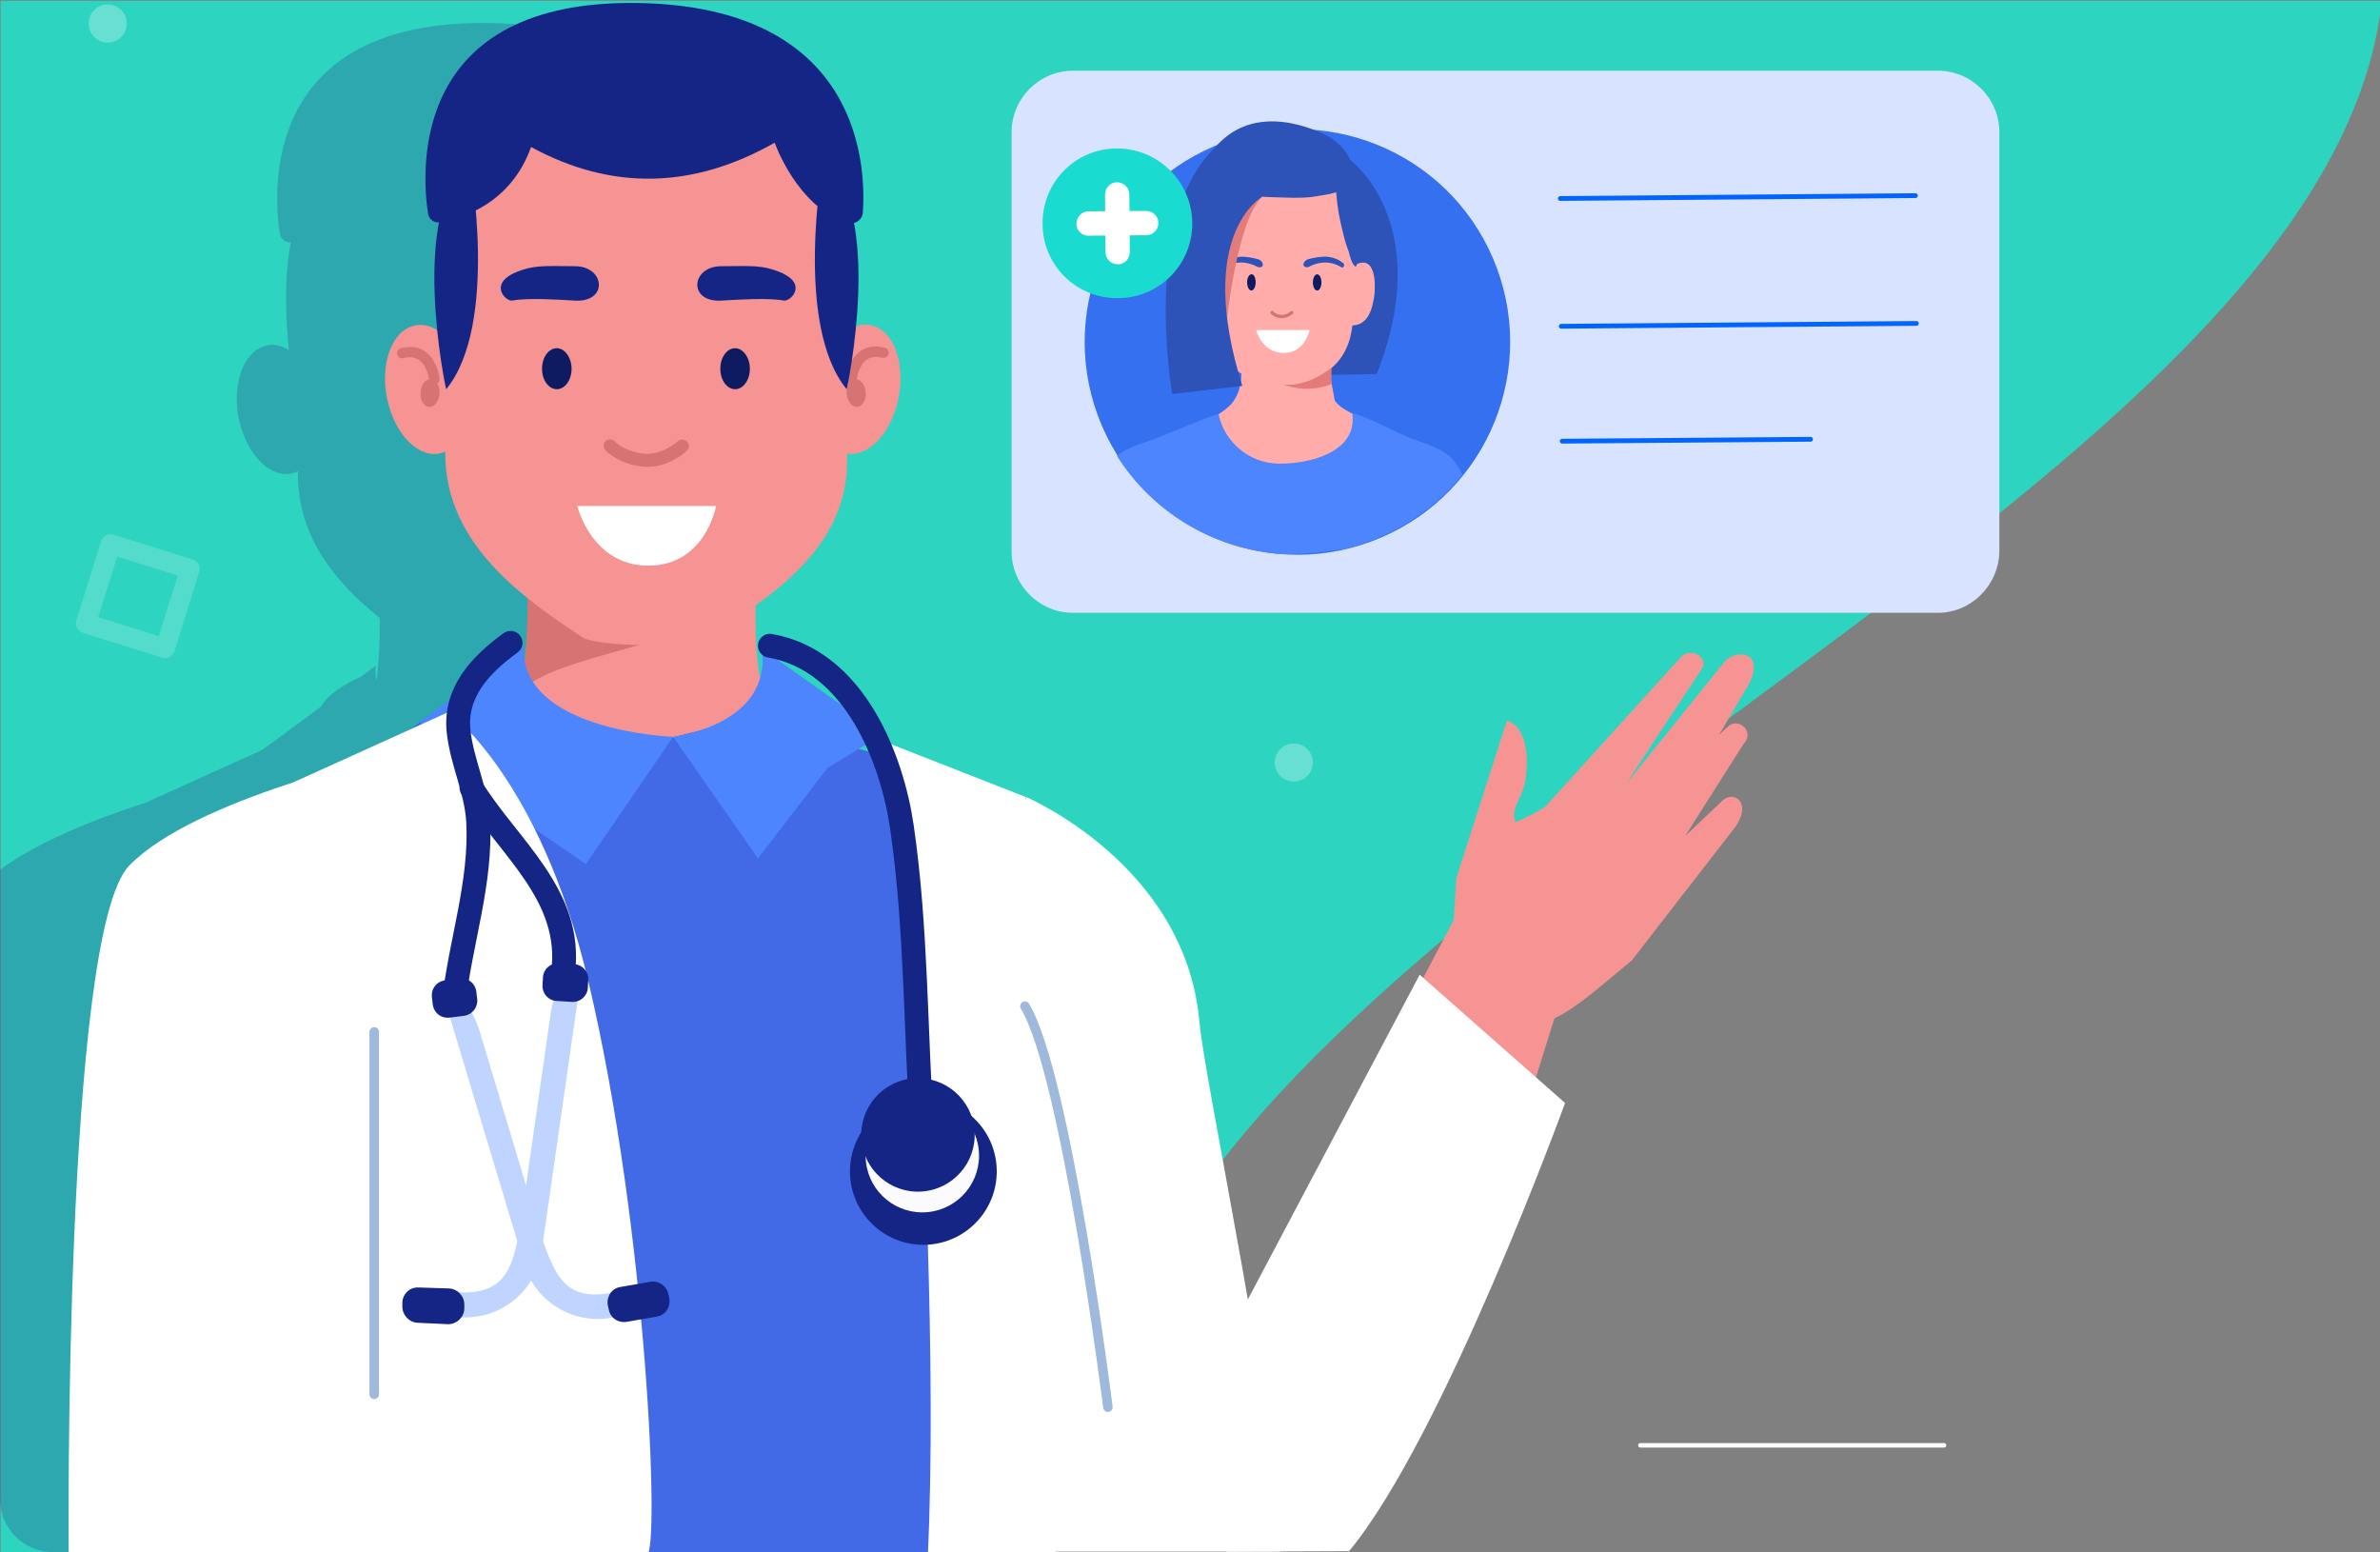 <?xml version="1.0" encoding="UTF-8" standalone="no"?>
<!-- Generator: Adobe Illustrator 22.1.0, SVG Export Plug-In . SVG Version: 6.00 Build 0)  -->

<svg
   version="1.1"
   id="Layer_1"
   x="0px"
   y="0px"
   viewBox="0 0 499.247 325.532"
   xml:space="preserve"
   sodipodi:docname="doc-with-record.svg"
   width="499.247"
   height="325.532"
   inkscape:version="1.3 (0e150ed, 2023-07-21)"
   xmlns:inkscape="http://www.inkscape.org/namespaces/inkscape"
   xmlns:sodipodi="http://sodipodi.sourceforge.net/DTD/sodipodi-0.dtd"
   xmlns:xlink="http://www.w3.org/1999/xlink"
   xmlns="http://www.w3.org/2000/svg"
   xmlns:svg="http://www.w3.org/2000/svg"><rect x="0" y="0" width="499.247" height="325.532" fill="#808080" stroke="none"/><defs
   id="defs91" /><sodipodi:namedview
   id="namedview91"
   pagecolor="#ffffff"
   bordercolor="#999999"
   borderopacity="1"
   inkscape:showpageshadow="2"
   inkscape:pageopacity="0"
   inkscape:pagecheckerboard="0"
   inkscape:deskcolor="#d1d1d1"
   inkscape:zoom="2.2887696"
   inkscape:cx="151.17293"
   inkscape:cy="232.4393"
   inkscape:window-width="1512"
   inkscape:window-height="861"
   inkscape:window-x="0"
   inkscape:window-y="38"
   inkscape:window-maximized="1"
   inkscape:current-layer="Layer_1" />&#10;<style
   type="text/css"
   id="style1">&#10;	.st0{clip-path:url(#SVGID_2_);fill:#00CEC8;}&#10;	.st1{fill:#A3C0FF;}&#10;	.st2{fill:#D8E3FF;}&#10;	.st3{fill-rule:evenodd;clip-rule:evenodd;fill:#F59493;}&#10;	.st4{fill-rule:evenodd;clip-rule:evenodd;fill:#FFFFFF;}&#10;	.st5{opacity:0.31;fill:#2E4787;}&#10;	.st6{fill:#F59493;}&#10;	.st7{fill:#436AE6;}&#10;	.st8{fill:#D67474;}&#10;	.st9{fill:#0F1B61;}&#10;	.st10{fill:#142585;}&#10;	.st11{fill:#4D85FF;}&#10;	.st12{fill:#FFFFFF;}&#10;	.st13{fill:none;stroke:#9EB9DB;stroke-width:2;stroke-linecap:round;stroke-linejoin:round;stroke-miterlimit:10;}&#10;	.st14{fill:none;stroke:#142585;stroke-width:5;stroke-linecap:round;stroke-linejoin:round;stroke-miterlimit:10;}&#10;	.st15{fill:#BFD4FF;}&#10;	.st16{fill:none;stroke:#223A7A;stroke-width:5.47;stroke-linecap:round;stroke-linejoin:round;stroke-miterlimit:10;}&#10;	.st17{fill:#FBFBFF;}&#10;	&#10;		.st18{fill-rule:evenodd;clip-rule:evenodd;fill:none;stroke:#0065FF;stroke-width:1;stroke-linecap:round;stroke-linejoin:round;stroke-miterlimit:10;}&#10;	.st19{fill:#3570F0;}&#10;	.st20{fill:#2D52B8;}&#10;	.st21{fill:#FFACAB;}&#10;	.st22{fill:#E37B7B;}&#10;	.st23{fill:#1ADBCF;}&#10;	.st24{opacity:0.18;}&#10;	.st25{fill:none;stroke:#FFFFFF;stroke-width:0.946;stroke-linecap:round;stroke-linejoin:round;stroke-miterlimit:10;}&#10;	.st26{opacity:0.28;fill:#FFFFFF;}&#10;	.st27{clip-path:url(#SVGID_4_);fill:#00CEC8;}&#10;	.st28{clip-path:url(#SVGID_6_);fill:#00CEC8;}&#10;	.st29{clip-path:url(#SVGID_8_);fill:#00CEC8;}&#10;	.st30{fill:#173885;}&#10;	.st31{fill:#385BD6;}&#10;	.st32{fill:#C2D5FF;}&#10;	.st33{fill:#C0CAE3;}&#10;	.st34{fill:#4A74FF;}&#10;	.st35{fill:#122175;}&#10;	.st36{fill:#E6EEFF;}&#10;	.st37{fill:#183180;}&#10;	.st38{fill:#99B2E8;}&#10;	.st39{fill:#8EA3D4;}&#10;	.st40{fill:#C9E4FF;}&#10;	.st41{fill:none;stroke:#E38A78;stroke-width:0.83;stroke-linecap:round;stroke-linejoin:round;stroke-miterlimit:10;}&#10;	.st42{fill:none;stroke:#9EB9DB;stroke-linecap:round;stroke-linejoin:round;stroke-miterlimit:10;}&#10;	.st43{fill:none;stroke:#FFFFFF;stroke-width:1.564;stroke-linecap:round;stroke-linejoin:round;stroke-miterlimit:10;}&#10;	.st44{fill:#A3BEF7;}&#10;	.st45{fill:none;stroke:#142585;stroke-width:2;stroke-linecap:round;stroke-linejoin:round;stroke-miterlimit:10;}&#10;	.st46{fill:none;stroke:#223A7A;stroke-width:2.383;stroke-linecap:round;stroke-linejoin:round;stroke-miterlimit:10;}&#10;	.st47{fill:none;stroke:#142585;stroke-linecap:round;stroke-linejoin:round;stroke-miterlimit:10;}&#10;	.st48{fill:#F0F5FF;}&#10;	.st49{opacity:0.28;}&#10;	.st50{opacity:0.4;fill:#A8B2E5;}&#10;	.st51{opacity:0.31;fill:#476DCF;}&#10;	.st52{fill:url(#SVGID_9_);}&#10;	.st53{fill:#3B6BD9;}&#10;	.st54{opacity:0.27;fill:#FCFEFF;}&#10;	.st55{fill:#2F6AD6;}&#10;	.st56{fill:#2B60C2;}&#10;	.st57{fill:#6094F5;}&#10;	.st58{fill:#4C87F5;}&#10;	.st59{fill:#85B0FF;}&#10;	.st60{fill:#B8D1FF;}&#10;	.st61{fill:#99B8FF;}&#10;	.st62{fill:#356DE6;}&#10;	.st63{fill:#CFDEFF;}&#10;	.st64{fill:#3071FF;}&#10;	.st65{fill:#FFFFFF;stroke:#35519C;stroke-width:0.575;stroke-miterlimit:10;}&#10;	.st66{fill:#0E2E82;}&#10;	.st67{fill:#FFFFFF;stroke:#35519C;stroke-width:0.591;stroke-miterlimit:10;}&#10;	.st68{fill:#3E62D4;}&#10;	.st69{fill:none;stroke:#B8CCFF;stroke-width:3.659;stroke-linecap:round;stroke-linejoin:round;stroke-miterlimit:10;}&#10;	.st70{fill:#3072FF;}&#10;	.st71{fill:none;stroke:#FFFFFF;stroke-width:2.045;stroke-linecap:round;stroke-linejoin:round;stroke-miterlimit:10;}&#10;	.st72{fill:url(#SVGID_10_);}&#10;	.st73{fill:#ED9845;}&#10;	.st74{fill:#AA5509;}&#10;	.st75{opacity:0.37;fill:#AA5509;}&#10;	.st76{fill:#FFA664;}&#10;	.st77{fill:#D37B33;}&#10;	.st78{opacity:0.18;fill:#FFE0C9;}&#10;	.st79{fill:#EBF5FF;}&#10;	.st80{fill:#EB984E;}&#10;	.st81{fill:#FFAC61;}&#10;	.st82{fill:#214BB8;}&#10;	.st83{fill:#3864D6;}&#10;	.st84{fill:#E1EAF4;}&#10;	.st85{fill:#A1B8ED;}&#10;	.st86{fill:#A6BEF5;}&#10;	.st87{fill:#DBE7FF;}&#10;	.st88{fill:#2F81EC;}&#10;	.st89{fill:none;stroke:#2C4482;stroke-width:1.592;stroke-linecap:round;stroke-linejoin:round;stroke-miterlimit:10;}&#10;	.st90{fill-rule:evenodd;clip-rule:evenodd;fill:#A1BFFF;}&#10;	.st91{fill-rule:evenodd;clip-rule:evenodd;fill:#F0F5FF;}&#10;	&#10;		.st92{fill-rule:evenodd;clip-rule:evenodd;fill:none;stroke:#223A7A;stroke-width:1.797;stroke-linecap:round;stroke-miterlimit:10;}&#10;	.st93{fill-rule:evenodd;clip-rule:evenodd;fill:#63FFF5;}&#10;	&#10;		.st94{fill-rule:evenodd;clip-rule:evenodd;fill:none;stroke:#FCFEFF;stroke-width:3.963;stroke-linecap:round;stroke-linejoin:round;stroke-miterlimit:10;}&#10;	.st95{fill:#2651DE;}&#10;	.st96{fill:#A1BFFF;}&#10;	.st97{fill:#2D69ED;}&#10;	.st98{opacity:0.73;fill:#3171FF;}&#10;	.st99{fill:#223A7A;}&#10;	.st100{fill:none;stroke:#FFFFFF;stroke-width:1.275;stroke-linecap:round;stroke-linejoin:round;stroke-miterlimit:10;}&#10;	.st101{fill:#63FFF5;}&#10;	&#10;		.st102{fill-rule:evenodd;clip-rule:evenodd;fill:none;stroke:#FFFFFF;stroke-width:1.247;stroke-linecap:round;stroke-miterlimit:10;}&#10;	.st103{fill:none;stroke:#223A7A;stroke-width:2.131;stroke-linecap:round;stroke-miterlimit:10;}&#10;	.st104{fill:#2B41E3;}&#10;	.st105{fill:#F6F7FA;}&#10;</style>&#10;<g
   id="g1"
   transform="matrix(1.027,0,0,-0.652,-1.304,326.153)"
   style="fill:#2dd4bf;fill-opacity:1">&#10;	<defs
   id="defs1">&#10;		<rect
   id="SVGID_1_"
   x="1.4"
   y="0"
   width="500"
   height="500" />&#10;	</defs>&#10;	<clipPath
   id="SVGID_2_">&#10;		<use
   xlink:href="#SVGID_1_"
   style="overflow:visible"
   id="use1" />&#10;	</clipPath>&#10;	<path
   class="st0"
   d="m -11.8,-10.3 c 0,0 198.6,-49.4 247.6,100.6 49,150 250.3,265.4 252.4,419.8 l -488.6,0.8 c -6.3,0 -11.4,-6.7 -11.4,-15 z"
   clip-path="url(#SVGID_2_)"
   id="path1"
   style="fill:#2dd4bf;fill-opacity:1" />&#10;</g>&#10;&#10;&#10;<path
   class="st3"
   d="m 252.8,291.932 53,-100.6 22.9,13.7 c 0,0 -33.3,110.2 -43.3,114.9 -10,4.7 -43.6,10.8 -32.6,-28 z"
   id="path26" />&#10;<path
   class="st4"
   d="m 297.8,204.432 30.5,26.9 c 0,0 -25.4,69.9 -45.3,94 l -25.7,0.1 -13.8,-18.4 z"
   id="path27" />&#10;<path
   class="st5"
   d="m 222.2,312.932 c 0,-24.4 -0.7,-81.5 -1.8,-94.2 -2.9,-33.1 -36.5,-47.3 -36.5,-47.3 l -30.5,-11.9 c -0.1,-0.2 -0.2,-0.4 -0.3,-0.6 l 1,-0.6 -2,-1.4 c -3.5,-6.4 -9,-11.4 -18,-12.9 l 0.1,0.2 -5.6,-3.8 c 0.3,2.3 0.2,4.4 -0.3,6.2 -0.8,-4.6 -1,-9.7 -0.9,-15.2 9.6,-6.9 19.2,-16.1 19.2,-30.2 v -1.8 c 4.1,0.6 8.5,-3.4 10.4,-9.9 2.1,-7.2 0.1,-14.6 -4.3,-16.6 -1.4,-0.6 -2.8,-0.6 -4.3,-0.1 0.6,-6.7 0.9,-14.8 -0.4,-21.8 1,-0.3 1.8,-1.1 1.9,-2.3 0.7,-10.1 -0.7,-43.1 -47.1,-43.9 -47.9,-0.8 -45.5,35.2 -44.1,44.2 0.2,1.1 1.2,1.9 2.3,1.8 -1.4,7.3 -1.1,15.8 -0.4,22.6 -1.9,-1.2 -3.9,-1.5 -5.8,-0.6 -4.4,2 -6.4,9.4 -4.3,16.6 2.1,7.2 7.3,11.5 11.8,9.5 0.1,0 0.1,-0.1 0.2,-0.1 v 0.7 c 0,13.4 8.3,23 17.2,30.1 0,4.7 -0.2,9.2 -0.7,13.2 -0.2,-1 -0.3,-2.1 -0.2,-3.2 l -3.1,2.3 c 0,0 -6.4,2.7 -8.4,6.3 l -10,7.4 v 0 l -2.4,1.7 -24.3,11 c -10.5,3.4 -22.7,8.2 -30.6,14.1 v 132 c 0,6.1 5,11.1 11.1,11.1 l 197.9,-0.2 c 3.9,-3.1 8,-6.8 13.2,-12.4 z"
   id="path28" />&#10;<path
   class="st6"
   d="m 136.1,180.032 h 3.8 c 11.6,0 35.9,-9.5 35.9,-18.8 -22.4,-4.3 -17.7,-34.6 -14.8,-65.1 0,-9.4 -9.5,-17.1 -21.2,-17.1 H 136 c -11.6,0 -25.5,10.9 -25.5,20.3 -0.7,28.2 5.3,52.7 -15.1,61.8 0.1,9.3 29.1,18.9 40.7,18.9 z"
   id="path29" />&#10;<path
   class="st7"
   d="m 49.5,325.891 c 0.6,-69.058 4.1,-150.461 4.1,-150.461 l 34.6,-23.99 12.4,13.249 53.4,-13.249 c 0,0 52,10.037 63.6,17.666 11.6,7.628 10.8,75.582 10.8,75.582 0,0 -14.6,54.403 -16.1,81.404 z"
   id="path30"
   style="stroke-width:1.002" />&#10;<path
   class="st8"
   d="m 159.8,116.432 c 0,19 -42.8,18.9 -50.9,29 1.9,-8.1 2,-19.6 1.7,-31.7 z"
   id="path31" />&#10;<path
   class="st6"
   d="m 148.6,133.732 c 11.3,-7.7 29.1,-17.7 29.1,-37 v -41.6 c 0,-24.7 -18.4,-45 -41,-45 h -2.3 c -22.5,0 -41,20.2 -41,45 v 40.1 c 0,19.4 17.5,30.9 28.7,38.4 3.2,2.1 23.3,2.3 26.5,0.1 z"
   id="path32" />&#10;<path
   class="st9"
   d="m 119.9,77.332 c 0,2.4 -1.4,4.3 -3.1,4.3 -1.7,0 -3.1,-1.9 -3.1,-4.3 0,-2.4 1.4,-4.3 3.1,-4.3 1.7,0 3.1,2 3.1,4.3 z"
   id="path33" />&#10;<path
   class="st9"
   d="m 157.3,77.332 c 0,2.4 -1.4,4.3 -3.1,4.3 -1.7,0 -3.1,-1.9 -3.1,-4.3 0,-2.4 1.4,-4.3 3.1,-4.3 1.7,0 3.1,2 3.1,4.3 z"
   id="path34" />&#10;<path
   class="st10"
   d="m 107.5,63.032 c 3.3,-0.6 9.5,-0.2 12.8,0 7.4,0.6 6.7,-7.2 0.3,-7.2 -6.2,0 -8.6,-0.4 -12.9,1.5 -5.1,2.5 -1.5,6 -0.2,5.7 z"
   id="path35" />&#10;<path
   class="st10"
   d="m 164.4,63.032 c -3.3,-0.6 -9.5,-0.2 -12.8,0 -7.4,0.6 -6.7,-7.2 -0.3,-7.2 6.2,0 8.6,-0.4 12.9,1.5 5.2,2.5 1.5,6 0.2,5.7 z"
   id="path36" />&#10;<path
   class="st6"
   d="m 81.6,85.232 c 2.1,7.2 7.3,11.5 11.8,9.5 4.4,-2 6.4,-9.4 4.3,-16.6 -2.1,-7.2 -7.3,-11.5 -11.8,-9.5 -4.4,1.9 -6.4,9.3 -4.3,16.6 z"
   id="path37" />&#10;<g
   id="g38"
   transform="translate(2.6,-176.568)">&#10;	<path
   class="st8"
   d="m 88.5,257.2 c 0,0 0.1,0 0.1,0 0.6,-0.1 1,-0.6 1,-1.2 0,-0.2 -0.4,-3.9 -3,-5.7 -1.4,-1 -3.1,-1.2 -5.1,-0.7 -0.6,0.2 -0.9,0.7 -0.8,1.3 0.2,0.6 0.7,0.9 1.3,0.8 1.4,-0.4 2.4,-0.2 3.3,0.4 1.8,1.2 2.1,4.1 2.1,4.1 0.1,0.6 0.5,1 1.1,1 z"
   id="path38" />&#10;</g>&#10;<path
   class="st8"
   d="m 88.2,82.332 c -0.1,1.6 0.7,2.9 1.8,3 1.1,0.1 2.1,-1.2 2.2,-2.8 0.1,-1.6 -0.7,-2.9 -1.8,-3 -1.2,-0.1 -2.1,1.2 -2.2,2.8 z"
   id="path39" />&#10;<ellipse
   transform="rotate(-79.432)"
   class="st6"
   cx="-47.23"
   cy="192.007"
   rx="13.699"
   ry="8.6"
   id="ellipse39"
   style="stroke-width:1" />&#10;<g
   id="g40"
   transform="translate(2.6,-176.568)">&#10;	<path
   class="st8"
   d="m 176,257.2 c 0.5,0 1,-0.4 1.1,-1 0,0 0.3,-2.9 2.1,-4.2 0.9,-0.6 1.9,-0.7 3.3,-0.4 0.6,0.1 1.2,-0.2 1.3,-0.8 0.1,-0.6 -0.2,-1.2 -0.8,-1.3 -2,-0.5 -3.7,-0.3 -5.1,0.7 -2.6,1.8 -3,5.6 -3,5.7 -0.1,0.6 0.4,1.1 1,1.2 z"
   id="path40" />&#10;</g>&#10;<path
   class="st8"
   d="m 181.6,82.332 c 0.1,1.6 -0.7,2.9 -1.8,3 -1.1,0.1 -2.1,-1.2 -2.2,-2.8 -0.1,-1.6 0.7,-2.9 1.8,-3 1.1,-0.1 2.1,1.2 2.2,2.8 z"
   id="path41" />&#10;<g
   id="g42"
   transform="translate(2.6,-176.568)">&#10;	<path
   class="st8"
   d="m 133.2,274.5 c 4.7,0 8.2,-3.3 8.3,-3.4 0.5,-0.5 0.6,-1.3 0,-1.9 -0.5,-0.5 -1.3,-0.6 -1.9,-0.1 0,0 -3.4,3.1 -7.3,2.6 -4,-0.5 -5.8,-2.4 -5.9,-2.5 -0.5,-0.6 -1.3,-0.6 -1.9,-0.2 -0.6,0.5 -0.6,1.3 -0.2,1.9 0.1,0.1 2.4,2.8 7.6,3.5 0.5,0.1 0.9,0.1 1.3,0.1 z"
   id="path42" />&#10;</g>&#10;<path
   class="st10"
   d="m 98.5,33.832 c 0,0 6.3,34.1 -4.9,47.8 -0.1,0 -8,-37.5 4.9,-47.8 z"
   id="path43" />&#10;<path
   class="st10"
   d="m 172.7,33.832 c 0,0 -6.3,34.1 4.9,47.8 0.1,0 8,-37.5 -4.9,-47.8 z"
   id="path44" />&#10;<path
   class="st10"
   d="m 177.7,46.732 c 1.6,0.5 3.2,-0.6 3.3,-2.2 0.7,-10.1 -0.7,-43.1 -47.1,-43.9 -47.9,-0.8 -45.5,35.2 -44.1,44.2 0.2,1.2 1.3,2 2.5,1.8 4.5,-0.8 14.8,-3.8 19.1,-15.8 16.9,9.2 34,8.8 51.1,-0.9 0,0 4.7,13.5 15.2,16.8 z"
   id="path45" />&#10;<path
   class="st11"
   d="m 159.8,136.032 25.4,18 -11.6,7 -14.6,19 -17.8,-25.5 c 0,0 20.9,-2.5 18.6,-18.5 z"
   id="path46" />&#10;<path
   class="st11"
   d="m 109.8,135.332 -21.6,16 5.1,9.6 29.6,20.3 18.3,-26.7 c 0,0 -32.3,-1.1 -31.4,-19.2 z"
   id="path47" />&#10;<path
   class="st12"
   d="M 27.1,181.552 C 40.9,167.4 81.6,158.567 81.6,158.567 l 1.6,61.831 -5.3,105.694 H 14.4 c 0,0.1 -1.1,-130.286 12.7,-144.539 z"
   id="path48"
   style="stroke-width:1.002" />&#10;<path
   class="st12"
   d="m 42.7,172.619 51.4,-23.287 c 0,0 19.1,13.651 29.3,56.41 12.5,52.697 15,120.249 12.3,120.249 l -92.9,0.1 1.5,-81.504 z"
   id="path49"
   style="stroke-width:1.002" />&#10;<path
   class="st12"
   d="m 228.5,290.367 c -4.3,25.896 -7.4,36.376 -7.4,36.376 h -26.5 c 2,-40.104 -1.4,-100.16 -1.4,-100.16 0,0 -0.8,-66.404 -11.8,-72.651 l 33.7,13.2 c 0,0.101 19.5,86.355 13.4,123.235 z"
   id="path50"
   style="stroke-width:1.004" />&#10;<path
   class="st12"
   d="m 251.6,214.332 c 1.1,12.6 17,86.7 17,111.1 h -47.4 c -10.8,-20.8 -6,-53.5 -6,-53.5 v -104.8 c -0.1,0 33.5,14.1 36.4,47.2 z"
   id="path51" />&#10;<path
   class="st13"
   d="m 78.5,292.432 c 0,0 0,-59.2 0,-76"
   id="path52" />&#10;<path
   class="st13"
   d="m 232.4,295.132 c 0,0 -8.7,-69.6 -17.4,-84.1"
   id="path53" />&#10;<g
   id="g61"
   transform="translate(2.6,-176.568)">&#10;	<g
   id="g54">&#10;		<path
   class="st14"
   d="m 104.5,311.4 v 0 c -6.2,4.5 -11.8,10.3 -10.9,18.6 0.7,6.4 3.7,12.2 4.1,18.8 0.7,12.9 -3.7,25.3 -5.1,37.9"
   id="path54" />&#10;	</g>&#10;	<g
   id="g55">&#10;		<path
   class="st14"
   d="m 96.3,341.8 c 7.7,12.5 21.4,22.5 19.2,38.9"
   id="path55" />&#10;	</g>&#10;	<path
   class="st15"
   d="m 98,392.8 13,43.2 c 3.2,9.3 5.7,14.3 17.3,11.1 0.4,1.6 0.7,3.3 1,4.9 l -1.8,0.5 c -8.5,2.6 -17.6,-2.2 -20.1,-10.7 L 91.8,390 c -2.6,-8.4 3.6,-5.5 6.2,2.8 z"
   id="path56" />&#10;	<path
   class="st10"
   d="m 133.8,445.4 -6.3,1.1 c -1.8,0.3 -2.9,2 -2.6,3.8 l 0.2,0.9 c 0.3,1.8 2,2.9 3.8,2.6 l 6.3,-1.1 c 1.8,-0.3 2.9,-2 2.6,-3.8 l -0.2,-0.9 c -0.3,-1.7 -2,-2.9 -3.8,-2.6 z"
   id="path57" />&#10;	<path
   class="st15"
   d="m 112.9,389.2 -6.4,44.7 c -1.7,9.6 -3.5,15 -15.5,13.5 -0.1,1.7 -0.2,3.4 -0.2,5 l 1.9,0.3 c 8.8,1.3 17,-4.8 18.3,-13.6 l 7.7,-53.6 c 1.1,-8.7 -4.6,-5 -5.8,3.7 z"
   id="path58" />&#10;	<path
   class="st10"
   d="m 85.2,446.6 6.4,0.2 c 1.8,0.1 3.2,1.6 3.2,3.4 v 0.9 c -0.1,1.8 -1.6,3.2 -3.4,3.2 L 85,454 c -1.8,-0.1 -3.2,-1.6 -3.2,-3.4 v -0.9 c 0.1,-1.8 1.6,-3.2 3.4,-3.1 z"
   id="path59" />&#10;	<path
   class="st10"
   d="m 94.9,389.6 -3.2,0.4 c -1.7,0.2 -3.2,-0.9 -3.5,-2.6 L 88,385.7 c -0.2,-1.7 0.9,-3.2 2.6,-3.5 l 3.2,-0.4 c 1.7,-0.2 3.2,0.9 3.5,2.6 l 0.2,1.7 c 0.2,1.7 -1,3.2 -2.6,3.5 z"
   id="path60" />&#10;	<path
   class="st10"
   d="m 117.4,386.7 -3.3,-0.2 c -1.7,-0.1 -3,-1.6 -2.9,-3.3 l 0.1,-1.7 c 0.1,-1.7 1.6,-3 3.3,-2.9 l 3.3,0.2 c 1.7,0.1 3,1.6 2.9,3.3 l -0.1,1.7 c -0.1,1.7 -1.6,3 -3.3,2.9 z"
   id="path61" />&#10;</g>&#10;<g
   id="g65"
   transform="translate(2.6,-176.568)">&#10;	<g
   id="g62">&#10;		<path
   class="st14"
   d="m 196.6,413.6 c 0.2,3.3 -5.5,4.2 -5.7,1 v 0 c -1.5,-21.4 -1.2,-43.2 -4.3,-64.5 -2,-14 -9.8,-35 -27.7,-38.1"
   id="path62" />&#10;	</g>&#10;	<g
   id="g64">&#10;		&#10;			<circle
   transform="matrix(0.998,-0.06,0.06,0.998,-24.872,12.157)"
   class="st10"
   cx="191"
   cy="422.4"
   id="ellipse62"
   r="15.4" />&#10;		&#10;			<circle
   transform="matrix(0.995,-0.099,0.099,0.995,-40.364,20.821)"
   class="st17"
   cx="190.7"
   cy="419.1"
   id="ellipse63"
   r="11.9" />&#10;		&#10;			<circle
   transform="matrix(0.998,-0.067,0.067,0.998,-27.334,13.649)"
   class="st10"
   cx="189.9"
   cy="414.5"
   id="ellipse64"
   r="11.9" />&#10;	</g>&#10;</g>&#10;&#10;&#10;&#10;<path
   class="st12"
   d="m 121.1,106.132 h 29.1 c 0,0 -2.2,12.5 -14.2,12.5 -11.9,0 -14.9,-12.5 -14.9,-12.5 z"
   id="path67" />&#10;<g
   id="g91"
   transform="translate(2.6,-176.568)"><path
     class="st2"
     d="M 403.9,305.1 H 222.5 c -7.1,0 -12.9,-5.8 -12.9,-12.9 v -87.9 c 0,-7.1 5.8,-12.9 12.9,-12.9 h 181.4 c 7.1,0 12.9,5.8 12.9,12.9 v 87.9 c -0.1,7.1 -5.9,12.9 -12.9,12.9 z"
     id="path25" /><line
     class="st18"
     x1="324.9"
     y1="245"
     x2="399.4"
     y2="244.4"
     id="line65" /><line
     class="st18"
     x1="324.7"
     y1="218.2"
     x2="399.2"
     y2="217.6"
     id="line66" /><line
     class="st18"
     x1="325.1"
     y1="269.1"
     x2="377.2"
     y2="268.7"
     id="line67" /><g
     id="g86">&#10;	&#10;		<circle
   transform="matrix(0.92,-0.393,0.393,0.92,-75.834,125.822)"
   class="st19"
   cx="269.4"
   cy="248.2"
   id="ellipse67"
   r="44.6" />&#10;	<path
   class="st20"
   d="m 280.5,210 c 0,0 18.2,13.2 5.7,45 l -24,0.5 z"
   id="path68" />&#10;	<path
   class="st21"
   d="m 253,263.8 c -0.2,-0.1 -0.2,-0.2 0.1,-0.4 0.9,-0.6 1.7,-1.2 2.5,-2 2.3,-2.6 2.3,-6 2.2,-8.3 0,-0.5 19.3,-1.9 19.3,-1.9 -0.1,0.5 -1,0.3 -1,2.5 0,0.2 1,5.1 1.3,6.9 1.3,1.8 3.4,2.4 4.2,3.1 0.3,0.3 3.8,3.6 3.5,3.2 -0.4,-0.4 2.7,5.1 -1,1.8 0.8,1 9.4,5.6 9.4,5.6 l -26.7,2.9 -20.4,-7.8 z"
   id="path69" />&#10;	<path
   class="st21"
   d="m 280.6,244.8 c 3.9,0.3 4.7,-3.7 5.1,-6.3 0.2,-2 0.4,-7.9 -3.3,-6.7 -3.8,1.2 -2,12.3 -2,12.3 0.3,0 0.6,0.1 0.9,0.1 -0.2,0 -0.5,0 -0.8,0 -0.4,0 -0.4,0.6 0.1,0.6 z"
   id="path70" />&#10;	<path
   class="st21"
   d="m 251.4,216.2 c 1.8,-4.7 5.5,-7.3 10,-8 1.3,-0.1 2.6,-0.1 3.9,-0.1 0,0 0,0 0,0 0.1,0 0.1,0 0.2,0 0,0 0,0 0,0 3.9,0 7.7,0.3 10.9,3.2 3,2.7 4.5,7 5.1,11.1 0.8,5 0.5,10.1 0.1,15 -0.3,3.7 -0.1,7.8 -1.4,11.3 -1.7,4.6 -5.2,6.7 -9.2,8.3 -4.1,1.7 -8.1,0.5 -12,-1.4 -4.4,-2.1 -7,-6.7 -7.6,-11.7 -0.5,-4.1 -1.1,-8.3 -1.4,-12.4 -0.3,-5.1 -0.4,-10.6 1.4,-15.3 z"
   id="path71" />&#10;	<path
   class="st20"
   d="m 266.8,218 v 0 c -4,-0.1 -8,-0.3 -12,-0.6 -1.4,-0.1 -2.7,-0.2 -4.1,-0.7 -0.6,-0.2 -1.2,-0.6 -1.5,-1.2 -0.4,-0.9 -0.2,-2 0.2,-2.9 1.9,-5.3 6,-8.8 10.4,-10 4.4,-1.2 9.1,-0.4 13.5,1.3 3.2,1.2 7.6,3.8 7.9,8.9 0.2,3.9 -4.9,4.5 -6.9,4.8 -2.5,0.5 -5,0.5 -7.5,0.4 z"
   id="path72" />&#10;	<path
   class="st20"
   d="m 277.7,217.1 v 0 c 0,-0.2 0,-0.4 0.1,-0.6 0.1,-0.2 0.3,-0.3 0.4,-0.4 0.5,-0.4 1.1,-0.7 1.6,-1.1 0.3,-0.2 0.6,-0.4 1,-0.4 0.7,0 1.2,0.6 1.5,1.2 1,1.8 1.4,3.9 1.4,5.9 0,2 -0.3,4.1 -0.7,6.1 -0.3,1.4 -0.5,3.5 -1.2,4.7 -0.8,-0.3 -1.3,-2.4 -1.5,-3.2 -0.5,-1.3 -0.9,-2.6 -1.2,-4 -0.7,-2.7 -1.2,-5.4 -1.4,-8.2 z"
   id="path73" />&#10;	<path
   class="st11"
   d="m 304.2,276.1 c -1,-1.9 -2,-3.3 -2.9,-4 -1.9,-1.5 -4.3,-2.3 -6.3,-3 -2.1,-0.7 -4.4,-1.8 -6.7,-2.9 -2.3,-1.1 -4.6,-2.2 -6.8,-2.9 l -0.3,-0.1 -0.1,0.4 c 0.9,8 -9.5,10.4 -15.8,10.2 -5.9,-0.2 -10.9,-4.5 -12.2,-10 l -0.1,-0.4 -0.4,0.1 c -2.1,0.7 -4.8,1.8 -7.5,2.9 -2.6,1.1 -5.3,2.2 -7.4,2.9 -2,0.7 -4.2,1.4 -6,2.9 7.4,11.7 20.1,19.6 34.8,20.6 4.1,0 8.4,-0.4 13,-1.1 9.9,-2.4 18.6,-8 24.7,-15.6 z"
   id="path74" />&#10;	<g
   id="g75">&#10;		<path
   class="st20"
   d="m 271.8,232.6 v 0 c -0.5,0.1 -0.9,-0.1 -1,-0.5 0,-0.4 0.4,-1 1.1,-1.2 1.3,-0.3 1.7,-0.4 3.2,-0.5 1.3,-0.1 3,0.5 3.7,1.1 0.1,0.1 0.2,0.2 0.3,0.2 0.4,0.3 0.3,0.8 -0.1,1 -0.2,0.1 -2.9,-2.4 -7.2,-0.1 z m 0,-0.8 z"
   id="path75" />&#10;	</g>&#10;	<g
   id="g76">&#10;		<path
   class="st20"
   d="m 254.1,232.7 c -0.4,-0.3 -0.5,-0.7 -0.1,-1 0.1,-0.1 0.2,-0.2 0.3,-0.2 0.7,-0.6 2.4,-1.1 3.7,-1.1 1.5,0.1 1.9,0.2 3.2,0.5 0.7,0.2 1.1,0.7 1.1,1.2 0,0.4 -0.4,0.6 -1,0.5 v 0 c -4.3,-2.3 -7.1,0.2 -7.2,0.1 z m 7.2,-0.9 z"
   id="path76" />&#10;	</g>&#10;	<path
   class="st22"
   d="m 266.6,257.2 c 0,0 4.4,0.9 10.1,-3.5 v 3.4 c 0.1,0 -4.7,2.2 -10.1,0.1 z"
   id="path77" />&#10;	<path
   class="st22"
   d="m 254.8,243.3 c 0,0 2.2,-20.5 7.3,-25.4 0,0 -7.9,-6.3 -4.8,-7.9 l -3.9,5.5 c 0,0 -2,12.3 -2,12.6 0,0.2 3.4,15.2 3.4,15.2 z"
   id="path78" />&#10;	<path
   class="st20"
   d="m 262.1,217.9 c 0,0 -14.1,7.8 -4.1,39.6 l -14.7,1.7 c 0,0 -6.5,-36.6 8.8,-51.5 13.9,-13.4 10,10.2 10,10.2 z"
   id="path79" />&#10;	<path
   class="st12"
   d="m 260.9,245.8 h 11.2 c 0,0 -0.9,4.8 -5.4,4.8 -4.6,0 -5.8,-4.8 -5.8,-4.8 z"
   id="path80" />&#10;	<ellipse
   class="st9"
   cx="273.7"
   cy="235.8"
   rx="0.9"
   ry="1.7"
   id="ellipse80" />&#10;	<path
   class="st9"
   d="m 260.8,235.8 c 0,0.9 -0.4,1.7 -0.9,1.7 -0.5,0 -0.9,-0.8 -0.9,-1.7 0,-0.9 0.4,-1.7 0.9,-1.7 0.5,-0.1 0.9,0.7 0.9,1.7 z"
   id="path81" />&#10;	<g
   id="g82">&#10;		<path
   class="st8"
   d="m 266.3,243.3 c 1.3,0 2.2,-0.9 2.3,-0.9 0.1,-0.1 0.2,-0.4 0,-0.5 -0.1,-0.1 -0.4,-0.2 -0.5,0 0,0 -0.9,0.8 -2,0.7 -1.1,-0.1 -1.6,-0.7 -1.6,-0.7 -0.1,-0.2 -0.4,-0.2 -0.5,0 -0.2,0.1 -0.2,0.4 0,0.5 0,0 0.7,0.8 2.1,0.9 0,0 0.1,0 0.2,0 z"
   id="path82" />&#10;	</g>&#10;	<g
   id="g85">&#10;		<path
   class="st23"
   d="m 247.5,223.3 c 0.1,8.7 -6.9,15.8 -15.6,15.8 -8.7,0.1 -15.8,-6.9 -15.8,-15.6 -0.1,-8.7 6.9,-15.8 15.6,-15.8 8.6,0 15.7,6.9 15.8,15.6 z"
   id="path83" />&#10;		<path
   class="st12"
   d="m 231.9,232 v 0 c -1.4,0 -2.6,-1.1 -2.6,-2.5 l -0.1,-12.1 c 0,-1.4 1.1,-2.6 2.5,-2.6 v 0 c 1.4,0 2.6,1.1 2.6,2.5 l 0.1,12.1 c 0,1.5 -1.1,2.6 -2.5,2.6 z"
   id="path84" />&#10;		<path
   class="st12"
   d="m 223.2,223.5 v 0 c 0,-1.4 1.1,-2.6 2.5,-2.6 l 12.1,-0.1 c 1.4,0 2.6,1.1 2.6,2.5 v 0 c 0,1.4 -1.1,2.6 -2.5,2.6 l -12.1,0.1 c -1.4,0.1 -2.6,-1.1 -2.6,-2.5 z"
   id="path85" />&#10;	</g>&#10;</g></g>&#10;<path
   class="st6"
   d="m 364.1,173.332 -21.8,28.1 c -12,9.8 -20.4,19 -31.2,10.1 -4.8,-4 -6.7,-11.3 -6.4,-15.2 l 0.8,-12.2 10.6,-33 c 0,0 5.2,1 4,11.7 -0.5,4.7 -3.4,6.5 -2.2,9.6 2.1,-0.9 4.2,-1.9 6.3,-3.3 l 28.1,-31 c 1.9,-2.7 6.5,-0.4 4.6,2.3 l -15.9,24.1 20.8,-25.8 c 2.2,-2.5 8.4,-2.4 5.2,4.5 l -6.4,10.9 1.7,-1.6 c 2.3,-2.4 5.9,1 3.5,3.4 l -12.3,19.4 7.7,-7.3 c 2.3,-2.4 6.4,0.1 2.9,5.3 z"
   id="path86" />&#10;<g
   class="st24"
   id="g87"
   transform="translate(2.6,-176.568)">&#10;	<path
   class="st12"
   d="m 31.4,314.5 -16.6,-5.2 c -1.1,-0.3 -1.7,-1.5 -1.4,-2.6 l 5.2,-16.6 c 0.3,-1.1 1.5,-1.7 2.6,-1.4 l 16.6,5.2 c 1.1,0.3 1.7,1.5 1.4,2.6 L 34,313.2 c -0.4,1 -1.5,1.7 -2.6,1.3 z M 18,306 l 12.7,4 4,-12.7 -12.7,-4 z"
   id="path87" />&#10;</g>&#10;<path
   class="st25"
   d="m 344.1,303.132 c 3.1,0 63.7,0 63.7,0"
   id="path88" />&#10;&#10;<path
   class="st26"
   d="m 275.4,159.932 c 0,2.2 -1.8,4 -4,4 -2.2,0 -4,-1.8 -4,-4 0,-2.2 1.8,-4 4,-4 2.2,0 4,1.8 4,4 z"
   id="path90" />&#10;<path
   class="st26"
   d="m 26.6,4.932 c 0,2.2 -1.8,4 -4,4 -2.2,0 -4,-1.8 -4,-4 0,-2.2 1.8,-4 4,-4 2.2,0 4,1.8 4,4 z"
   id="path91" />&#10;</svg>
